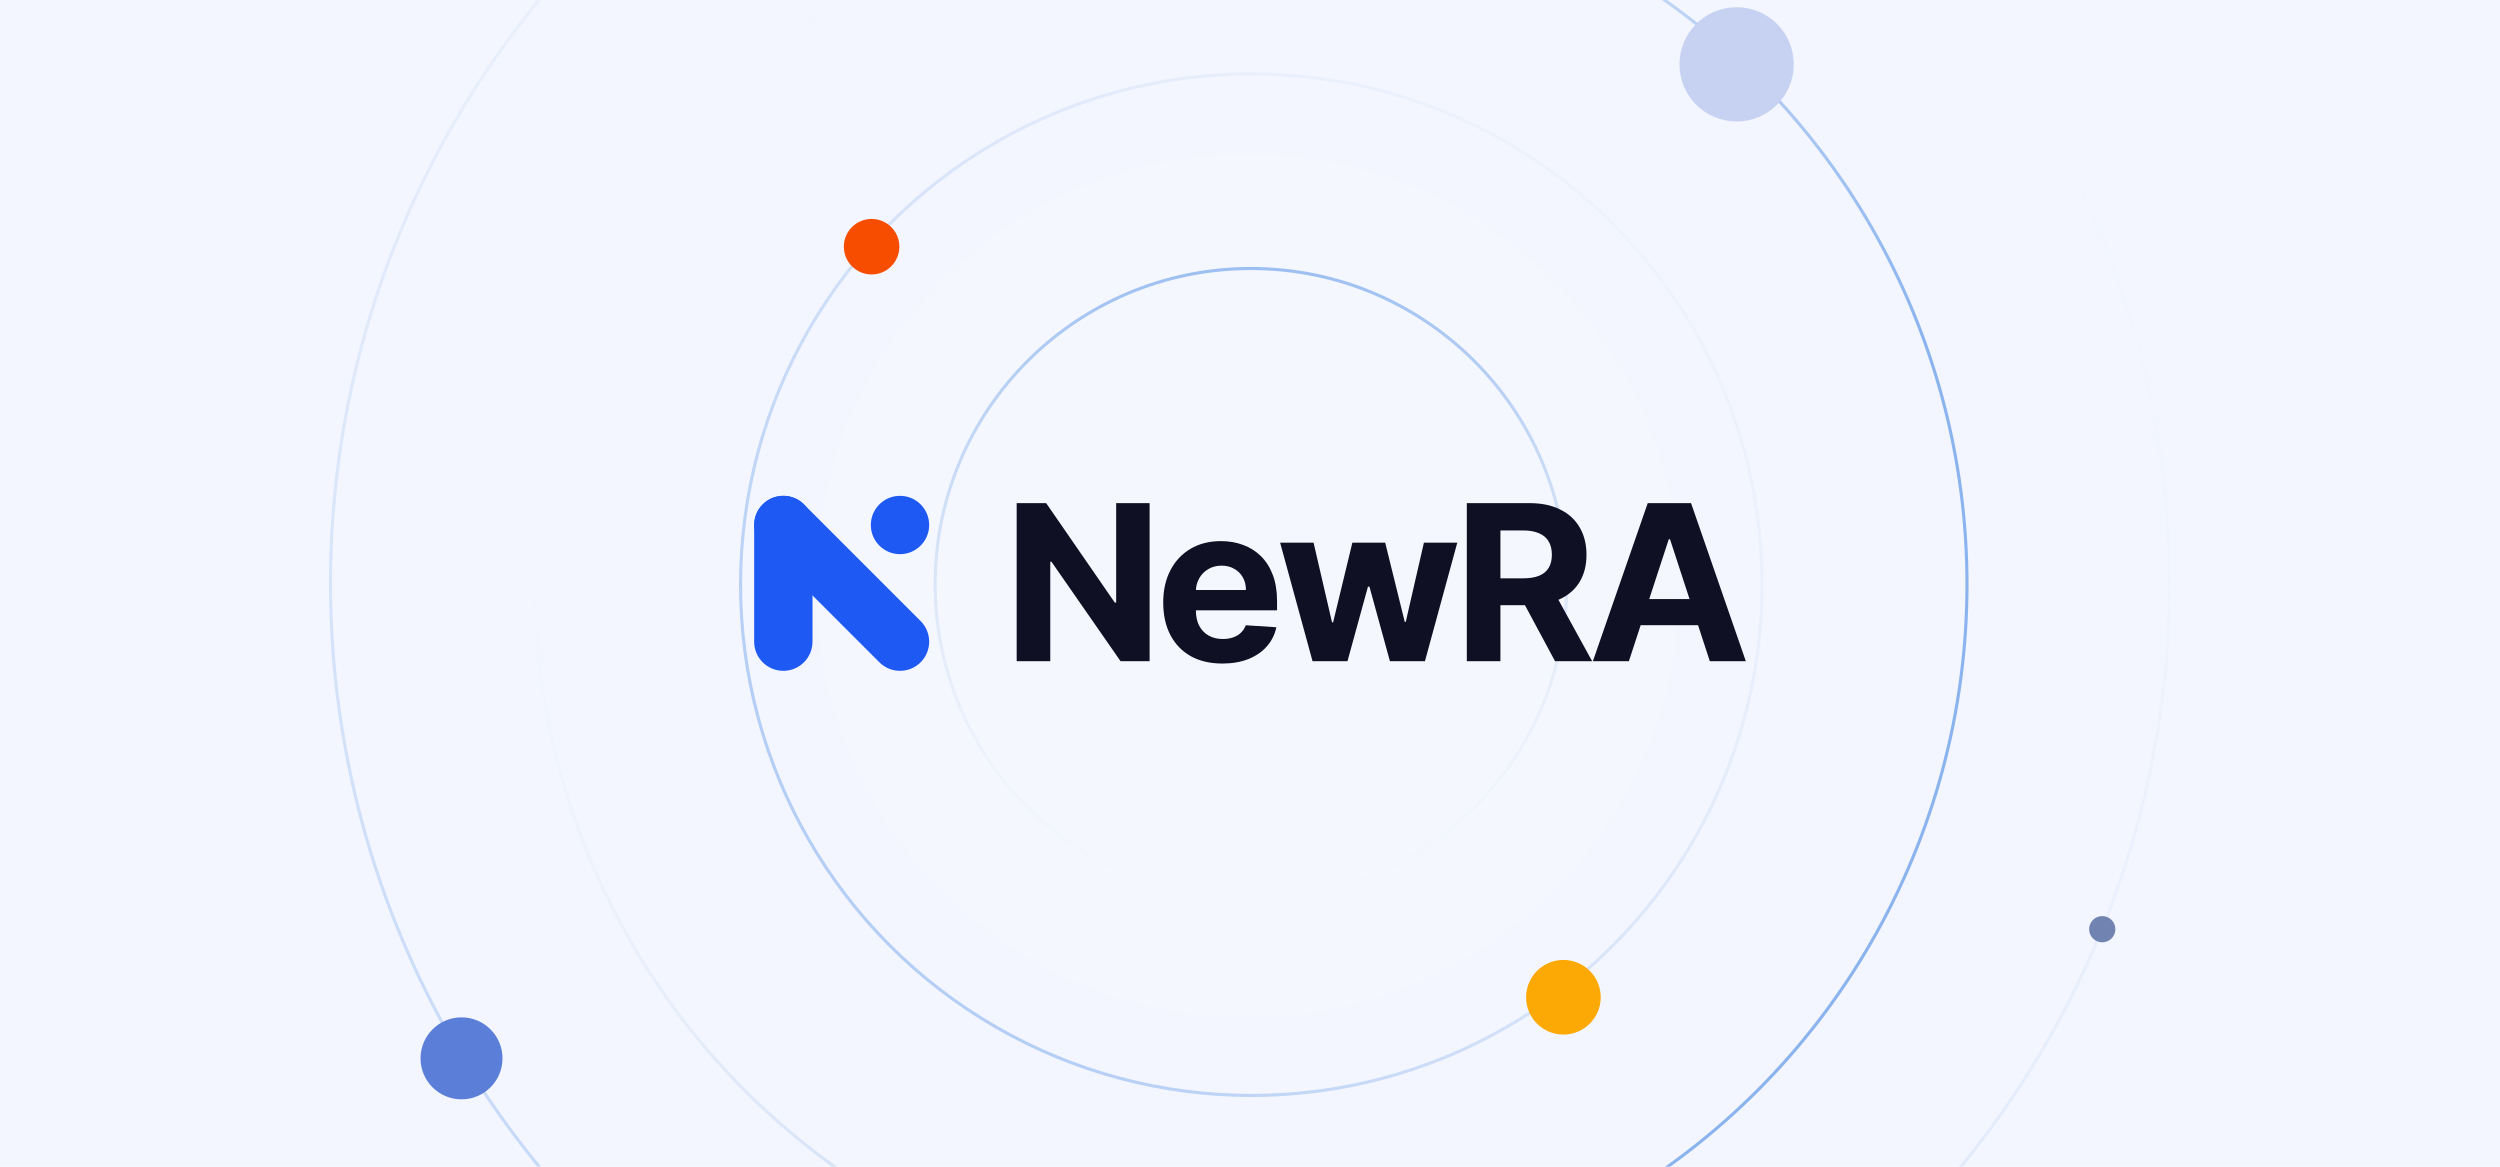 <svg width="600" height="280" viewBox="0 0 600 280" fill="none" xmlns="http://www.w3.org/2000/svg">
<g clip-path="url(#clip0_8403_71531)">
<rect width="600" height="280" fill="#F3F6FF"/>
<g clip-path="url(#clip1_8403_71531)">
<g clip-path="url(#clip2_8403_71531)">
<circle cx="172.182" cy="172.182" r="171.806" transform="matrix(1 0 0 -1 128.09 312.454)" stroke="url(#paint0_linear_8403_71531)" stroke-width="0.752"/>
<circle opacity="0.5" cx="300.002" cy="140" r="220.689" transform="rotate(180 300.002 140)" stroke="url(#paint1_linear_8403_71531)" stroke-width="0.752"/>
<circle opacity="0.6" cx="300.321" cy="140.321" r="122.59" stroke="url(#paint2_linear_8403_71531)" stroke-width="0.752"/>
<circle cx="300.222" cy="140.223" r="75.783" stroke="url(#paint3_linear_8403_71531)" stroke-width="0.752"/>
<ellipse cx="504.54" cy="223.009" rx="3.149" ry="3.149" fill="#7183B1"/>
<circle cx="375.219" cy="239.341" r="8.957" fill="#FDA905"/>
<circle cx="416.787" cy="15.44" r="13.713" fill="#C7D2F3"/>
<circle cx="209.185" cy="59.207" r="6.662" fill="#F64D00"/>
<circle cx="110.764" cy="254.004" r="9.838" fill="#5B7ED9"/>
<g opacity="0.15" filter="url(#filter0_f_8403_71531)">
<circle cx="299.42" cy="140.579" r="103.588" fill="white"/>
</g>
</g>
</g>
<g clip-path="url(#clip3_8403_71531)">
<path fill-rule="evenodd" clip-rule="evenodd" d="M188 119C191.866 119 195 122.134 195 126V154C195 157.866 191.866 161 188 161C184.134 161 181 157.866 181 154V126C181 122.134 184.134 119 188 119Z" fill="#1D59F2"/>
<path fill-rule="evenodd" clip-rule="evenodd" d="M183.05 121.05C185.784 118.317 190.216 118.317 192.95 121.05L220.95 149.05C223.684 151.784 223.684 156.216 220.95 158.95C218.216 161.684 213.784 161.684 211.05 158.95L183.05 130.95C180.317 128.216 180.317 123.784 183.05 121.05Z" fill="#1D59F2"/>
<path d="M223 126C223 129.866 219.866 133 216 133C212.134 133 209 129.866 209 126C209 122.134 212.134 119 216 119C219.866 119 223 122.134 223 126Z" fill="#1D59F2"/>
<path d="M275.906 120.75V158.694H268.94L252.344 134.812H252.065V158.694H244V120.75H251.078L267.543 144.613H267.879V120.75H275.906Z" fill="#0F1024"/>
<path d="M293.365 159.25C290.422 159.25 287.889 158.657 285.766 157.471C283.655 156.273 282.028 154.581 280.885 152.395C279.743 150.196 279.172 147.596 279.172 144.595C279.172 141.667 279.743 139.098 280.885 136.887C282.028 134.676 283.636 132.953 285.71 131.718C287.796 130.483 290.242 129.865 293.048 129.865C294.936 129.865 296.693 130.168 298.32 130.773C299.959 131.366 301.387 132.261 302.603 133.46C303.833 134.658 304.789 136.165 305.472 137.98C306.155 139.784 306.496 141.896 306.496 144.317V146.484H282.338V141.593H299.027C299.027 140.457 298.779 139.45 298.282 138.573C297.786 137.696 297.096 137.011 296.215 136.517C295.345 136.01 294.334 135.757 293.179 135.757C291.974 135.757 290.906 136.035 289.975 136.591C289.056 137.134 288.336 137.869 287.814 138.795C287.293 139.709 287.026 140.728 287.014 141.852V146.503C287.014 147.911 287.274 149.128 287.796 150.153C288.33 151.178 289.081 151.968 290.05 152.524C291.018 153.08 292.167 153.358 293.495 153.358C294.377 153.358 295.184 153.234 295.917 152.987C296.649 152.74 297.276 152.37 297.798 151.876C298.32 151.382 298.717 150.777 298.99 150.06L306.329 150.542C305.956 152.296 305.193 153.827 304.038 155.137C302.895 156.434 301.418 157.447 299.605 158.175C297.804 158.892 295.724 159.25 293.365 159.25Z" fill="#0F1024"/>
<path d="M315.012 158.694L307.227 130.236H315.254L319.687 149.357H319.948L324.567 130.236H332.446L337.14 149.245H337.382L341.74 130.236H349.75L341.983 158.694H333.582L328.665 140.797H328.311L323.394 158.694H315.012Z" fill="#0F1024"/>
<path d="M352.035 158.694V120.75H367.085C369.966 120.75 372.424 121.263 374.461 122.288C376.51 123.301 378.068 124.74 379.136 126.605C380.216 128.457 380.757 130.637 380.757 133.145C380.757 135.665 380.21 137.832 379.117 139.648C378.025 141.451 376.441 142.835 374.368 143.798C372.306 144.762 369.811 145.243 366.88 145.243H356.803V138.796H365.576C367.116 138.796 368.395 138.586 369.413 138.166C370.432 137.746 371.189 137.116 371.686 136.276C372.194 135.436 372.449 134.392 372.449 133.145C372.449 131.885 372.194 130.823 371.686 129.958C371.189 129.094 370.425 128.439 369.394 127.994C368.376 127.537 367.091 127.309 365.539 127.309H360.1V158.694H352.035ZM372.635 141.427L382.116 158.694H373.213L363.937 141.427H372.635Z" fill="#0F1024"/>
<path d="M390.931 158.694H382.289L395.457 120.75H405.851L419.001 158.694H410.358L400.803 129.421H400.505L390.931 158.694ZM390.391 143.78H410.805V150.042H390.391V143.78Z" fill="#0F1024"/>
</g>
</g>
<defs>
<filter id="filter0_f_8403_71531" x="80.091" y="-78.749" width="438.657" height="438.657" filterUnits="userSpaceOnUse" color-interpolation-filters="sRGB">
<feFlood flood-opacity="0" result="BackgroundImageFix"/>
<feBlend mode="normal" in="SourceGraphic" in2="BackgroundImageFix" result="shape"/>
<feGaussianBlur stdDeviation="57.87" result="effect1_foregroundBlur_8403_71531"/>
</filter>
<linearGradient id="paint0_linear_8403_71531" x1="292.354" y1="152.132" x2="43.819" y2="276.374" gradientUnits="userSpaceOnUse">
<stop stop-color="#8BB4EF"/>
<stop offset="1" stop-color="#E3E8EF" stop-opacity="0"/>
</linearGradient>
<linearGradient id="paint1_linear_8403_71531" x1="362.502" y1="-104.213" x2="135.197" y2="273.773" gradientUnits="userSpaceOnUse">
<stop stop-color="#8BB4EF"/>
<stop offset="1" stop-color="#E3E8EF" stop-opacity="0"/>
</linearGradient>
<linearGradient id="paint2_linear_8403_71531" x1="237.96" y1="233.998" x2="466.195" y2="43.743" gradientUnits="userSpaceOnUse">
<stop stop-color="#8BB4EF"/>
<stop offset="1" stop-color="#E3E8EF" stop-opacity="0"/>
</linearGradient>
<linearGradient id="paint3_linear_8403_71531" x1="300.222" y1="64.064" x2="300.222" y2="216.382" gradientUnits="userSpaceOnUse">
<stop stop-color="#8BB4EF"/>
<stop offset="1" stop-color="#E3E8EF" stop-opacity="0"/>
</linearGradient>
<clipPath id="clip0_8403_71531">
<rect width="600" height="280" fill="white"/>
</clipPath>
<clipPath id="clip1_8403_71531">
<rect width="500" height="324.074" fill="white" transform="translate(50 -22.037)"/>
</clipPath>
<clipPath id="clip2_8403_71531">
<rect width="500" height="324.074" fill="white" transform="translate(50 -22.037)"/>
</clipPath>
<clipPath id="clip3_8403_71531">
<rect width="238" height="42" fill="white" transform="translate(181 119)"/>
</clipPath>
</defs>
</svg>
